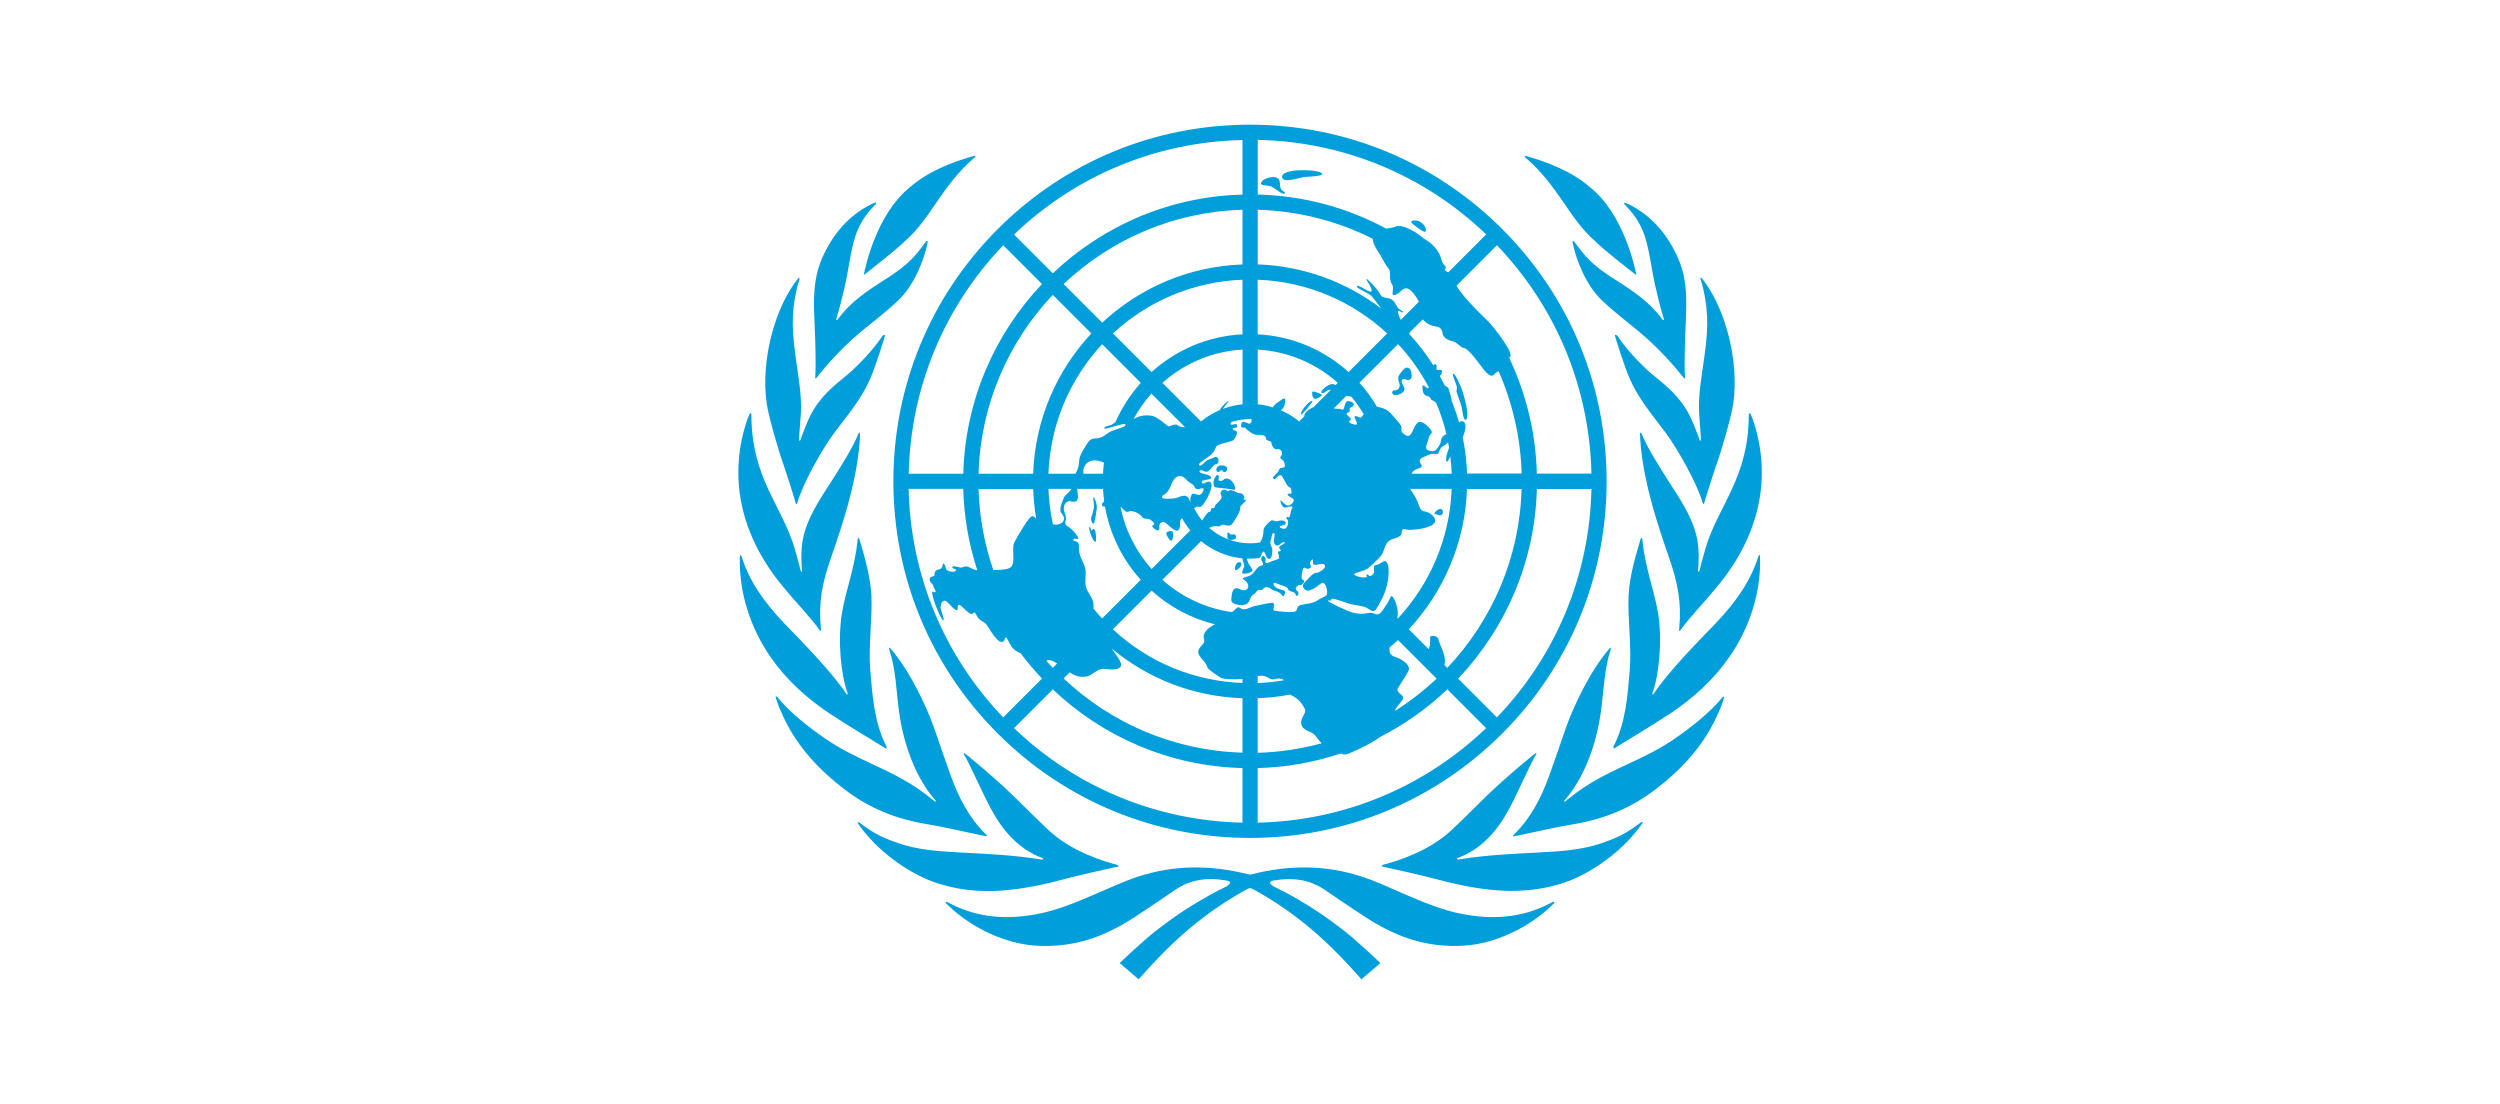 <?xml version="1.0" encoding="UTF-8"?>
<svg id="Layer_1" data-name="Layer 1" xmlns="http://www.w3.org/2000/svg" viewBox="0 0 319.24 140.96">
  <defs>
    <style>
      .cls-1 {
        fill: #009edb;
      }
    </style>
  </defs>
  <path id="emblem" class="cls-1" d="M198.36,115.16c.06-.01.14.05.17.09-2.38,2.44-5.43,4.11-8.36,4.95-2.17.62-4.36.72-6.6.47-3.45-.39-6.49-1.77-9.34-3.64-1.71-1.12-3.4-2.27-5.09-3.42-1.94-1.32-4.08-1.56-6.34-1.2-1.22.13-.3.72-.11.81,3.03,1.48,5.88,3.26,8.54,5.32,1.81,1.33,5.04,4.44,5.04,4.44l-2.42,2.07s-1.84-2.07-2.65-2.87c-5.3-5.52-9.99-7.95-11.03-8.55-.18-.1-.36-.21-.54-.21s-.36.1-.54.21c-1.04.6-5.73,3.03-11.04,8.55-.8.8-2.65,2.87-2.65,2.87l-2.42-2.07s3.23-3.11,5.04-4.44c2.66-2.06,5.51-3.83,8.54-5.32.19-.09,1.11-.68-.11-.81-2.25-.37-4.4-.13-6.34,1.2-1.69,1.15-3.38,2.3-5.09,3.42-2.85,1.88-5.89,3.26-9.34,3.64-2.24.25-4.43.15-6.6-.47-2.93-.83-5.99-2.52-8.37-4.96.03-.03.12-.09.18-.08.2.09.33.15.52.26,3.54,1.82,7.27,2.03,11.1,1.29,2.62-.5,5.05-1.55,7.48-2.59,1.74-.74,3.47-1.56,5.27-2.16,4.66-1.54,9.38-1.52,14.11-.32.08.02.16.03.24.04.08-.01.16-.02.24-.04,4.74-1.2,9.46-1.22,14.11.32,1.8.59,3.52,1.41,5.26,2.16,2.43,1.04,4.87,2.09,7.48,2.59,3.83.74,7.56.53,11.1-1.29.2-.1.32-.17.52-.26ZM209.53,105.02c-2.03,1.56-3.33,2.07-5.01,2.65-2.53.87-5.25,1.04-7.89,1.18-3.49.18-6.85.33-10.29.89-.02,0-.04,0-.05,0-.22.03-.31-.06-.24-.13.01-.01.03-.03.05-.03,3.07-1.12,5.15-3.5,6.72-6.49,1.09-2.07,2.86-6.11,3.36-6.77.01-.01,0-.15-.03-.17-.23.08-3.61,2.95-5.14,4.37-1.9,1.77-3.69,3.65-5.59,5.42-2.97,2.84-7.24,4.08-8.79,4.48-.04,0-.11.03-.12.05-.05.06-.07.11-.08.14,0,.01,0,.02.01.02.02,0,.05.01.07.02,1.2.27,4.67,1.03,6.45,1.5,2.74.73,5.48,1.35,8.31,1.55,3.07.22,6.13-.11,8.98-1.17,3.24-1.21,7.24-4.07,9.53-7.49,0,0,.01-.02,0-.03-.1-.05-.21-.02-.23,0ZM219.98,89c-.09.12-1.8,2.36-5.99,5.23-2.03,1.42-3.92,2.32-6.15,3.35-2.79,1.29-5.19,2.48-7.56,4.44-.15.13-.28.22-.44.34-.08.06-.17-.04-.07-.15.12-.13,3.6-3.7,4.65-11.27.37-2.64.42-5.49,1.27-8.04.02-.08-.02-.17-.05-.21,0,0-.03,0-.03.02-2.56,2.93-4.69,7.49-5.69,10.34-.7,2.02-1.38,4.04-2.11,6.05-.99,2.72-2.28,5.28-4.38,7.36-.03.03-.19.2-.19.2,0,0-.03.05-.03.12,0,0,.01.02.02.02.3-.05.5-.08.69-.12,2.33-.48,4.65-1.04,7-1.43,3.92-.65,7.35-2.05,10.51-4.47,3.17-2.43,5.85-5.27,7.6-8.9.45-.94.88-1.87,1.16-2.9-.06-.02-.15-.02-.22.03ZM224.56,70.99c-1.01,3.21-2.83,5.81-5.48,8.61-2.08,2.15-6.09,6.21-7.94,9.03-.05.08-.19.04-.14-.1.89-2.45,1.27-6.79.74-10.16-.46-2.87-1.71-6-2.02-9.51,0-.02,0-.02,0-.04-.02-.05-.1-.15-.15-.16,0,.01-.03.06-.12.33-.6,2.04-1.36,4.6-1.48,6.97-.15,2.86.39,6.54.15,9.49-.27,3.4-.51,6.77-2.07,9.86,0,.02-.01.03-.02.05-.03.08.05.23.05.23,0,0,.01,0,.02,0,1.25-.8,4.82-2.9,7.17-4.47,2.94-1.96,5.53-4.29,7.56-7.22,2.54-3.66,4.01-8.07,3.93-12.57,0-.15-.01-.42-.03-.45-.03-.01-.17.08-.18.11ZM216.99,72.93s-.05.06-.06.07c-.07.02-.11-.07-.11-.09.11-.91.12-2.03.06-2.89-.24-3.36-2.27-6.15-4.05-8.95-.93-1.46-2.54-4.01-3.22-5.73,0-.02-.14-.1-.18-.08-.02.3.04,1.29.11,1.93.5,4.81,2.03,9.53,3.62,14.1,1.06,3.06,1.59,5.68,1.27,8.91-.03.27-.04.3.07.38,0,0,.01,0,.01,0,1.08-1.57,3.2-3.76,4.5-5.35,1.41-1.72,8.51-9.81,5.01-21.09-.21-.68-.46-1.27-.55-1.4-.05,0-.15.14-.16.18.02,8.11-3.9,11.6-5.54,17.15-.31,1.06-.56,2.04-.77,2.86ZM210.87,47.71c-1.29-1.11-3.2-3.09-4.32-4.82,0-.01-.02-.02-.03-.03-.02-.02-.03-.03-.05-.04-.07-.04-.16-.05-.18-.04-.05,0-.09,0-.09,0,.07.34,1.19,3.92,1.91,5.58,1.04,2.41,2.72,4.42,4.28,6.5.11.15.23.3.34.45,1.57,2.12,4.09,6.63,4.7,8.94.02.07.16.13.16.1.22-.83,1.24-4.03,1.99-6.2.16-.45,1.49-4.8,1.76-6.68.76-5.34-1-12.26-4.11-16.05-.05.02-.1.16-.09.19.06.18.1.31.15.49.07.23.13.47.19.71.81,3.48.54,5.93.14,8.89-.32,2.36-.77,4.69-.65,7.07.02.4.26,3.32.23,3.44-.04.13-.16.03-.17-.04,0-.02-.38-1.09-.76-1.98-.16-.39-.32-.75-.45-1.02-1.25-2.48-2.87-3.77-4.94-5.46ZM207.44,26.1c1,.98,1.78,2.06,2.32,3.34.86,2.02,1.11,5.05,1.67,7.34.34,1.39.55,2.38,1.04,3.96.04.14-.1.2-.17.07-.01-.02-.02-.03-.04-.05-1.61-2.18-3.6-3.54-6.44-5.33-1.69-1.11-2.97-2.11-4.19-3.77-.21-.28-.43-.56-.64-.84-.02-.02-.15-.07-.19-.05,0,.06.02.19.05.35.36,1.83,1.59,5.22,3.69,7.22,1.51,1.44,3.21,2.72,4.82,4.06,2.88,2.41,4.97,5,5.65,5.86.01.01.03.03.03.03,0,0,.13.08.13.04,0-.01,0-.02,0-.03,0,0,0,0,0,0-.04-.42-.05-1.09-.05-1.88,0-1.76.08-4.12.16-5.74.03-.66.05-1.31.05-1.97,0-1.96-.22-3.89-1.05-5.75-1.34-3.01-3.33-5.4-6.3-6.88-.17-.09-.41-.17-.56-.21,0,0-.03.09.02.21,0,.01.01.02.02.03ZM195.12,20.41c1.72,1.53,3.1,3.34,4.4,5.24,1.24,1.82,2.47,3.66,4.15,5.13,1.11,1.12,4.36,3.64,5.17,4.27.01.01.02.02.03.03.03.01.07,0,.07,0,0,0,0-.02,0-.04-.17-.93-1.64-7.76-5.91-11.14-2.3-1.99-5.35-3.2-8.31-4.02-.03.06,0,.2.02.2.14.12.25.21.39.34ZM127.99,113.71c2.83-.2,5.58-.81,8.31-1.55,1.78-.47,5.25-1.23,6.45-1.5.02,0,.05-.01.07-.02.01,0,.02,0,.01-.02,0-.03-.03-.08-.08-.14-.02-.02-.09-.05-.12-.05-1.55-.4-5.82-1.65-8.79-4.48-1.9-1.77-3.69-3.65-5.59-5.42-1.53-1.42-4.91-4.29-5.14-4.37-.03.03-.04.16-.03.17.49.66,2.27,4.7,3.36,6.77,1.57,2.98,3.65,5.36,6.72,6.49.02,0,.04.02.05.03.07.07-.03.17-.24.13-.02,0-.04,0-.05,0-3.44-.56-6.8-.71-10.29-.89-2.64-.14-5.36-.31-7.89-1.18-1.68-.58-2.99-1.09-5.01-2.65-.02-.01-.13-.05-.23,0,0,0,0,.02,0,.03,2.28,3.42,6.28,6.28,9.53,7.49,2.85,1.06,5.91,1.39,8.98,1.17ZM125.32,106.67c.19.04.39.07.69.12,0,0,.02-.01.02-.02,0-.07-.04-.12-.04-.12,0,0-.16-.17-.19-.2-2.09-2.07-3.38-4.63-4.38-7.36-.73-2.01-1.4-4.04-2.11-6.05-.99-2.85-3.13-7.41-5.69-10.34,0,0-.03-.02-.03-.02-.03.04-.08.13-.05.21.86,2.55.91,5.4,1.27,8.04,1.05,7.57,4.53,11.14,4.65,11.27.09.11,0,.21-.07.15-.15-.11-.28-.21-.44-.34-2.37-1.96-4.77-3.14-7.56-4.44-2.23-1.04-4.12-1.94-6.15-3.35-4.19-2.87-5.9-5.11-5.99-5.23-.06-.05-.16-.05-.22-.03.28,1.03.71,1.96,1.16,2.9,1.75,3.63,4.43,6.46,7.6,8.9,3.16,2.43,6.59,3.82,10.51,4.47,2.35.39,4.67.95,7,1.43ZM105.97,91.13c2.35,1.57,5.92,3.67,7.17,4.47,0,0,.02,0,.02,0,0,0,.09-.15.05-.23,0-.02-.01-.03-.02-.05-1.56-3.09-1.79-6.46-2.07-9.86-.24-2.95.3-6.63.15-9.49-.13-2.37-.88-4.93-1.48-6.97-.08-.27-.12-.32-.12-.33-.05,0-.13.11-.15.16,0,.02,0,.02,0,.04-.31,3.51-1.57,6.64-2.02,9.51-.53,3.36-.15,7.7.74,10.16.05.14-.09.18-.14.1-1.85-2.82-5.86-6.88-7.94-9.03-2.66-2.8-4.48-5.4-5.48-8.61,0-.02-.14-.12-.18-.11-.02.03-.03.3-.03.45-.07,4.49,1.4,8.91,3.93,12.57,2.03,2.93,4.63,5.26,7.56,7.22ZM104.74,80.58s0,0,.01,0c.11-.08.1-.11.07-.38-.33-3.23.2-5.86,1.27-8.91,1.59-4.57,3.12-9.28,3.62-14.1.07-.64.13-1.63.11-1.93-.04-.02-.18.07-.18.08-.69,1.72-2.29,4.27-3.22,5.73-1.78,2.8-3.81,5.58-4.05,8.95-.06.85-.05,1.98.06,2.89,0,.02-.03.11-.11.09-.01,0-.05-.02-.06-.07-.21-.82-.46-1.8-.77-2.86-1.64-5.55-5.56-9.03-5.54-17.15-.01-.04-.1-.18-.16-.18-.09.13-.34.72-.55,1.4-3.5,11.28,3.6,19.38,5.01,21.09,1.3,1.59,3.42,3.78,4.5,5.35ZM99.65,58.16c.76,2.17,1.77,5.38,1.99,6.2,0,.03.15-.03.16-.1.61-2.31,3.12-6.82,4.7-8.94.11-.15.23-.3.34-.45,1.57-2.07,3.24-4.09,4.28-6.5.72-1.67,1.84-5.25,1.91-5.58,0-.01-.04-.02-.09,0-.02-.01-.11,0-.18.04-.02,0-.03.02-.05.04,0,0-.02.02-.03.03-1.12,1.73-3.04,3.7-4.32,4.82-2.07,1.69-3.69,2.98-4.94,5.46-.13.26-.29.63-.45,1.02-.38.89-.76,1.96-.76,1.98-.01.07-.13.17-.17.04-.04-.11.21-3.04.23-3.44.12-2.38-.34-4.71-.65-7.07-.4-2.96-.67-5.41.14-8.89.05-.24.12-.47.19-.7.05-.18.09-.31.15-.49,0-.03-.03-.17-.09-.19-3.12,3.78-4.88,10.71-4.11,16.05.27,1.88,1.6,6.23,1.76,6.68ZM104.15,46.41c0,.79-.02,1.46-.05,1.88,0,0,0,0,0,0,0,.01,0,.02,0,.03,0,.05.13-.04.13-.04,0,0,.02-.02.03-.03.68-.86,2.77-3.46,5.65-5.86,1.61-1.33,3.31-2.62,4.82-4.06,2.1-2.01,3.33-5.39,3.69-7.22.03-.16.05-.29.05-.35-.04-.02-.17.03-.19.05-.21.28-.43.56-.64.84-1.22,1.66-2.51,2.66-4.2,3.77-2.84,1.79-4.83,3.15-6.44,5.33-.01.02-.03.03-.04.05-.07.13-.22.07-.17-.07.49-1.58.7-2.57,1.04-3.96.56-2.29.81-5.32,1.67-7.34.54-1.28,1.32-2.37,2.32-3.34.01,0,.02-.02.02-.03.04-.12.02-.21.01-.21-.15.03-.38.12-.56.21-2.97,1.48-4.96,3.87-6.3,6.88-.82,1.86-1.04,3.79-1.05,5.75,0,.66.02,1.32.05,1.97.08,1.62.16,3.98.16,5.74ZM110.3,35.07s.04.02.07,0c.01,0,.02-.02.04-.03.81-.63,4.05-3.15,5.17-4.27,1.69-1.46,2.91-3.31,4.15-5.13,1.29-1.9,2.67-3.71,4.4-5.24.14-.13.25-.21.39-.34.02,0,.05-.14.02-.2-2.96.82-6.02,2.03-8.31,4.02-4.27,3.38-5.74,10.21-5.91,11.14,0,.01,0,.04,0,.04ZM158.46,72.28c.33-.5-.5-.82-.72.05-.2.81.38.45.72-.05ZM167.58,51.21c-.32-.17-1.66,1.46-1.44,1.72.1.11,1.56-1.64,1.44-1.72ZM167.86,50.92c.2.1,1.08-.38.92-.51-.16-.13-1.2-.61-1.22-.32-.03.48.1.72.3.82ZM183.92,64.99c-.42.02-.87.62-.74.63.3.02.53.23.77.18.44-.1.39-.83-.03-.81ZM178.1,49.84c-.36,0-.45.4-.11.58.16.08.65,0,.88-.14.24-.15.52-.34.47-.7-.03-.22-.55-.85-.28-1.09.29-.26.59.14.87.03.35-.14.32-.33.33-.63.01-.41-.15-.95-.63-.95-.35,0-.97.95-1,1.01-.05.1-.15.45,0,.8.21.49.13,1.07-.54,1.09ZM185.98,49.91c-.01.22.62,1.74.69,2.16.06.42.19,1.66.53,1.53.21-.08.19-.84.15-1.14-.14-.87-.31-1.61-.63-2.59-.17-.52-.9-2.21-1.15-2.15-.22.05.36,1.23.45,1.61.06.25-.02.35-.03.57ZM181.82,29.58c.39.15.39-.58-.27-1.12-.66-.54-1.53-.28-1.3-.01.21.24,1.22.99,1.57,1.13ZM163.88,24.42c-.78-.51-.13-1.2-.75-1.67-.44-.33-1.67,0-1.97.39-.53.68.68.46,1.12.65.49.22,1.54,1.12,1.73.94.19-.18-.04-.22-.12-.3ZM168.63,22.03c-1.05-.48-5.02-.46-4.91.57.09.88,2.29.05,2.86,0,.57-.05,2.98-.1,2.05-.58ZM157.03,68.16c-.05-.2-.4-.16-.31.02.09.18-.1.37.07.59.23.25.73.22.98.01.14-.16.05-.45-.06-.51-.19-.09-.64.09-.69-.11ZM155.5,60.27c.33,0,.31-.24.51-.24.19,0,.04.25.37.25s.67-.85-.38-.85c-.86,0-.75.82-.49.84ZM156.87,61.15c-.66-.17-.52.21-.93.25-.67.07-.07-.49-.4-.75-.14-.11-.54.46-.57.82-.02.17-.02.75.26.77.28.02,1.77.19,2.27.3.57.13-.02-1.23-.63-1.39ZM149.55,69.05c.2,0,.35-.72.22-1.07-.13-.35-.78-.09-.84.08-.06.17.41.99.61.99ZM139.95,68.98c.03-.31,0-1.21-.21-1.39-.22-.17-.19.15-.34.14-.12-.01-.11-.43-.26-.43-.15,0,.05.72.21,1.13.16.42.56,1.1.6.55ZM139.72,66.78c.05-.11.38-1.61.33-2.19-.05-.57-.36-1.12-.43-1.08-.1.05.05.4.07.95.03.83-.37,1.52-.37,1.8,0,.26.25.84.41.51ZM114.08,61.46c0-12.18,4.74-23.62,13.33-32.21,8.6-8.6,20.04-13.33,32.21-13.33s23.62,4.74,32.21,13.33c8.6,8.6,13.33,20.04,13.33,32.21s-4.74,23.62-13.33,32.21c-8.6,8.6-20.04,13.33-32.21,13.33s-23.62-4.74-32.21-13.33c-8.6-8.6-13.33-20.04-13.33-32.21ZM128.11,91.6l4.95-4.95c-.97-1.03-1.89-2.11-2.74-3.24-.38-.15-.77-.37-1.04-.7-.42-.53-.64-1.3-.85-1.3-.2,0-.02.49-.47.56-.61.09-1.48-1.43-1.82-1.99-.4-.65-1.05-.66-1.37-1.27-.09-.18-.31-.72-.52-.4-.34.54-1.5-1.19-1.8-1.07-.31.12-.04.48-.21.63-.33.3-1.31-1.33-1.68-1.16-.34.16-.42.37-.44.8-.02.45.54,1.6.34,1.69-.28.13-1.69-3.48-1.38-3.64.17-.09.15.16.34.05.2-.12-.14-.37-.23-.76-.1-.41-.45-.42-.48-.87-.03-.45.61-.3.61-.52,0-.22.05-.47.23-.63.21-.18.71,0,.81-.62.09-.54.36-.04.42.36.07.47,1.25.58,1.31.26.03-.2-.48-.19-.48-.37,0-.34.65-.02,1.1.02.19.02.55-.3.99-.07.48.25.78.37,1.1.42-1.08-3.29-1.7-6.78-1.8-10.4h-6.97c.24,10.97,4.5,21.26,12.07,29.17ZM156.87,51.23c.05.07-.46.53-.71.98.81-.3,1.64-.5,2.51-.58v-6.99c-3.92.23-7.48,1.79-10.23,4.25l4.93,4.93c.57-.47,1.18-.87,1.85-1.2.17-.09.35-.16.52-.24.34-.59,1.08-1.25,1.14-1.15ZM139.64,77.28c0,.14,0,.28-.03.4.36.44.73.88,1.12,1.3l4.94-4.94c-2.33-2.58-3.95-5.8-4.57-9.37-.15.04-.28.02-.36-.12-.1-.17.05-.35.26-.53-.07-.52-.12-1.06-.15-1.59h-3.29c.03.52.24,1.28-.1,1.54-.28.22-.69,0-.94.03-.63.09-.78.85-.61,1.36.11.35.26.62.2.99-.06.35-.25.63.31.92.51.27,1.34,1.32,1.27,1.5-.09.23-.6-.22-.63.2-.02.26.75-.07.71.8-.03.51.1,1.07.25,1.42.3.73.65,1.21.62,2.03-.02.68-.14,1.42.15,2.07.31.66.85,1.19.85,1.97ZM135.53,65.52c-.41-.47.27-1.79.37-2.05.11-.28.72-.63.91-1.04h-2.93c.06,1.53.25,3.04.57,4.51.7.26,2.05-.32,1.09-1.42ZM133.69,84.36s-.05.02-.07.03c.27.3.54.6.81.89l.56-.56c-.52-.33-1.01-.54-1.3-.37ZM145.67,48.88l-4.93-4.93c-4.06,4.38-6.63,10.17-6.86,16.54h3.45c.58-.93.38-1.64.58-2.18.19-.52.49-.99.78-1.45.25-.41.54-.87,1.08-.87,1.13,0,1.41-.59,2.12-.92.71-.33,1.98-.52,1.83-.89-.1-.25-2.63.73-2.69.54-.1-.34.8-.3,1.18-.65.07-.07.15-.11.22-.15.82-1.85,1.92-3.55,3.25-5.04ZM144.78,53.49c.07-.03.13-.06.2-.1.85-.48,1.96-.39,2.43-.19.61.27,1.39.94,1.74,1.22.15.12.23-.1.94-.21.3-.04.37.26.8.32.17.02.31.03.44.02l-4.3-4.29c-.87.98-1.64,2.07-2.27,3.23ZM139.94,58.8c-.55-.06-1.1.17-1.39.65-.21.33-.26.7-.19,1.04h2.49c.02-.47.07-.94.12-1.4-.32-.17-.7-.26-1.03-.29ZM147.05,72.67l4.94-4.94c-.4-.49-.76-1.02-1.06-1.58,0,0,0,0,0,0-.08.09-.14.18-.18.27-.1.22.03.96-.28,1.27-.39.41-1.45-.9-1.79-1.01-.45-.14-.67.36-.65.5.06.38-.02.53-.18.56-.16.03-.99-.53-.62-.67.43-.16-.11-.53-.3-.68-.32-.25-.82-.02-1.05-.34-.25-.35-.72-.6-.87-.65-.1-.03-.58-.23-.9-.07-.25.13-.52-.14-.71-.32-.1-.1-.21-.22-.32-.33.59,3.03,1.99,5.77,3.97,7.98ZM151.99,64.14s0-.09,0-.13c0-.01,0-.02,0-.03,0-.03,0-.07.01-.1,0-.01,0-.03,0-.04,0-.02,0-.04,0-.06,0-.01,0-.02,0-.03,0-.01,0-.03,0-.04,0-.05.02-.09.03-.13h0s.02-.09.03-.12c0-.01,0-.02.01-.04,0-.03.02-.05.03-.08,0-.01,0-.02.01-.04.01-.02.02-.05.03-.07,0,0,0-.02.01-.03.02-.03.03-.06.05-.08.06-.08.15-.1.25-.08.17.02.39.14.6.15.15,0,.3-.04.43-.2.06-.08.11-.16.15-.25.04-.09.07-.17.07-.24,0-.03,0-.06-.02-.09-.04-.07-.14-.1-.33-.03-.04.01-.08.03-.12.04-.08.02-.16.04-.24.04-.04,0-.08,0-.11,0-.11-.02-.21-.06-.28-.16-.02-.03-.04-.07-.06-.12-.02-.06-.05-.11-.08-.15-.12-.18-.3-.27-.49-.38-.09-.06-.19-.12-.28-.2-.05-.04-.09-.08-.13-.13-.03-.04-.07-.08-.1-.11-.01-.01-.03-.03-.04-.04-.02-.02-.04-.04-.07-.07-.02-.02-.03-.03-.05-.04-.02-.02-.04-.03-.06-.05-.02-.02-.04-.03-.06-.05-.02-.01-.03-.02-.05-.03-.02-.02-.05-.03-.07-.04-.02,0-.03-.02-.05-.02-.03-.01-.05-.02-.08-.03-.01,0-.02,0-.04-.01-.03,0-.06-.02-.09-.03,0,0-.01,0-.02,0-.23-.04-.48.02-.71.24,0,0,0,0,0,0-.04.04-.07.08-.11.12,0,0,0,0-.01.01-.04.05-.07.1-.11.15,0,0,0,0,0,.01-.04.06-.07.12-.11.19-.08.14-.15.3-.22.48-.57,1.48-1.22,1.03-1.11,1.56.01.06.17.1.4.12.09,0,.2.01.31.01s.23,0,.35-.01c.12,0,.24-.02.36-.03.06,0,.12-.02.17-.03.03,0,.07-.01.1-.02.03,0,.06-.01.1-.02.03,0,.06-.01.08-.02.04,0,.07-.02.1-.03.02,0,.04-.01.06-.02.05-.02.1-.03.14-.05.08-.03.15-.07.23-.09,0,0,0,0,0,0,.07-.02.15-.04.22-.05.15-.03.28-.03.39.01.08.03.24.09.35.26.09.14.18.37.21.56ZM158.66,42.69v-6.97c-6.37.24-12.16,2.8-16.54,6.86l4.93,4.93c3.11-2.81,7.16-4.59,11.61-4.82ZM158.66,33.76v-6.97c-8.83.24-16.84,3.81-22.84,9.48l4.93,4.93c4.73-4.41,11-7.19,17.91-7.43ZM134.44,37.65c-5.67,6-9.23,14.01-9.48,22.84h6.97c.24-6.91,3.02-13.18,7.43-17.91l-4.93-4.93ZM124.96,62.44c.1,3.62.76,7.09,1.88,10.35.04,0,.08,0,.12,0,.71-.03,1.65-.01,2.1-.35.69-.53.05-2.42.48-3.21.53-.98,1.86-3.29,2.26-3.31.35-.01.34.25.52.29-.21-1.24-.34-2.49-.39-3.76h-6.97ZM158.66,98.08c-9.37-.24-17.87-4.02-24.22-10.05l-4.95,4.95c7.91,7.57,18.2,11.83,29.17,12.07v-6.97ZM158.66,89.16c-6.19-.21-12.01-2.44-16.73-6.37.11.13.2.25.27.37.32.55,1.44,1.68.73,2.13-.59.37-1.57.12-2.12.11-.6,0-1.48.89-2,.98-.66.11-1.04.06-1.65-.19-.15-.06-.34-.18-.56-.34l-.78.78c6,5.67,14.01,9.23,22.84,9.48v-6.97ZM158.66,86.71c-.98.07-2.46.05-2.82-.19-.73-.51-1.6-1-1.7-1.4-.18-.7-1.13-1.22-1.13-1.87,0-.73,1-.96.73-1.7-.21-.59.36-1.32,1.4-1.83-3.06-.75-5.83-2.25-8.09-4.3l-4.94,4.94c4.54,4.22,10.35,6.62,16.55,6.85v-.5ZM160.16,77.39c.74-.12,1.53-.34,2.2-.41.73-.07-.03.97.4,1.01.52.05,2.66.42,2.81-.07.12-.4.15-.58.61-.68.87-.19,1.55-.16,2.28-.72.26-.2.81-.28.97-.58.16-.3-.11-1.72-.64-1.49-.26.11-.57.48-1.12.76-.5.25-.85.36-1.2-.11-.32-.43.19-.77.45-1.06.41-.45.78-.9,1.24-.9.18,0,1.12-.47,1.04-.89-.1-.55-1.2.05-1.45-.18-.18-.16,0-.56-.14-.62-.13-.06-.53.49-.22.79.16.16-.26.59-.74.28-.37-.24-.46,1.09-.43,1.33.03.24.54.18.2.61-.34.44-.46.11-.71.33-.3.26-.37.36,0,.74.29.3-.17.87-.28.34-.07-.36-.82-.25-.96-.65-.15-.42-.75-.37-1.49-.75-.56-.29-.49.56.46.78.81.18.77.28.53.78-.19.41-.15-.32-1.11-.57-.62-.16-.64-.49-1.13-.49-.49,0-.33.47-.85.35-.39-.09-.45.44-.82.59-.44.19-.42.99-.86,1.21-.67.33-2.04.08-1.97-.58.06-.66.09-1.16.48-1.39.34-.2.89.39,1.36.18.49-.22.37-.74.07-1.07-.09-.11-.45-.29-.44-.4,0-.14.71-.2,1.06-.44.35-.24.73-.87.92-1.01.19-.15.57-.19.61-.33.05-.18-.27-.5-.24-.72.03-.22.11-.38.28-.37.17.01.37.5.26.62-.12.13.09.36.32.26.23-.09,1.05-.42,1.29-.48.32-.09-.08-.82.02-.95.1-.12.19.04.32-.09.12-.12-.26-.25-.19-.51.04-.2.9-.43.67-.59-.24-.15-.55.29-.74.37-.43.19-.64-.28-.62-.63,0-.17.24-.78.04-.9-.28-.16-.33.56-.37.7-.07.21-.25.49.06,1.07.17.31.08,1.38-.25,1.5-.35.13-.5-.54-.67-.82-.03-.05-.06-.08-.09-.1,0,0,0,0,0,0-.01,0-.03,0-.04,0h0s-.03.01-.05.02c0,0,0,0-.01.01-.02.02-.03.03-.05.06-.03.04-.07.12-.11.18-.03.05-.08.15-.14.34-.04.12-.12.19-.25.22-.36.04-.72.06-1.09.06-.14,0-.28,0-.42,0,.06.22.12.46.2.61.19.37.56.66.5.93-.06.27-1.19.52-1.28.32-.12-.25.28-.74.25-.96-.06-.41-.26-.65-.24-.93-1.99-.2-3.81-.99-5.28-2.2l-4.94,4.94c2.44,2.17,5.5,3.65,8.88,4.12.48-.29.67-.81,1.05-.53.6.45,1.33-.15,1.8-.23ZM160.6,89.16v6.97c2.82-.08,5.56-.5,8.18-1.22-.54-.46-.79-1.21-1.47-1.44-1.16-.4-1.47-1.11-.84-2.15.34-.56.21-.78-.19-1.37-.48-.72-1.11-1.06-1.56-1.25-1.34.25-2.72.41-4.12.46ZM163.95,86.87c-.23-.25-.69-.26-1.02-.18-1.13.31-.75-.59-2.33-.36v.89c1.14-.04,2.25-.16,3.35-.35ZM189.77,92.98l-4.95-4.95c-2.55,2.42-5.45,4.48-8.61,6.09-1.04.79-2.32,1.36-3.28,1.8-.4.18-.84.42-1.3.42-.15,0-.28-.05-.4-.13-3.35,1.12-6.92,1.77-10.63,1.87v6.97c10.97-.24,21.25-4.5,29.17-12.07ZM180.01,42.56s-.03.06-.06.08c1.15,1.24,2.18,2.59,3.09,4.02.11-.14.19-.26.34-.09.25.28-.26.79.47.66.44-.08.35.48,0,.78.23.41.44.82.65,1.23.26.12.45.26.49.42.12.49.34,1.03.4,1.57.35.88.66,1.78.92,2.7.36-.31.76-.14.81.37.04.51-.12,1.07-.34,1.53.31,1.51.51,3.06.56,4.64h6.97c-.13-4.51-1.14-8.98-2.95-13.08-.14.11-.32.12-.56.42-.35.45-.92-.11-1.24-.5-.58-.72-1.96-2.75-2.58-2.85-.52-.09-.9-.76-1.45-.87-.54-.11-1.22-.42-1.31-.99-.09-.59-.31-.83-.91-.92-.68-.1-1.16-.38-1.64-.89l-1.67,1.67s.02.07.02.09ZM184.44,84.9l.38.38c5.67-6,9.24-14.01,9.48-22.84h-6.97c-.24,6.91-3.02,13.18-7.43,17.92l2.52,2.52s.03-.07.05-.1c.21-.44.12-1.02.15-1.42.02-.26.98-.2,1.05.24.06.37.25.64.58,1.55.24.66.35,1.26.19,1.77ZM179.15,89.25c-.18.44-1.12,1.24-.96,1.5,1.88-1.2,3.64-2.57,5.26-4.09l-4.93-4.93c-.34.32-.7.63-1.06.93-.09.56,0,1.01.69,1.22.75.23,2,.99,1.73,1.73-.3.66-1.03,1.65-1.38,2.3-.3.56.87.8.65,1.33ZM180.3,60.4s-.03.06-.05.09h5.13c-.03-.74-.09-1.47-.18-2.2-.04.08-.09.15-.12.23-.38.8-.44.32-.41-.03.04-.44.21-.86.37-1.31-.04-.24-.08-.47-.13-.71-.15.22-.38.37-.72.55-.23.12-.44.65-.52.85-.1.25-.66-.06-1.13.17-.81.39-1.65.45-1.05,1.29.38.54-.91.39-1.18,1.07ZM178.52,43.95l-4.93,4.93c.85.94,1.6,1.97,2.25,3.06.58.09,1.37.32,1.88.98.36.47,1.4,1.4,1.24,1.81-.1.26.12.57.36.74.36.25.62.25.82,0,.36-.46.42-1.09.9-1.49.59-.49,1.8.92,1.8,1.18,0,.26-.31.32-.4.77-.12.62-.66,1.37-.05,1.58.89.3,1-.05,1.43-.67.2-.29.15-.75.37-1.04.13-.18.33-.26.51-.37-.33-1.38-.77-2.72-1.32-4.01-.13-.13-.28-.23-.47-.3-.32-.1-.14-.39-.56-.52-.48-.15-.66-.29-.71-1.13-.04-.68.57.22.72.1.03-.03.06-.07.09-.11-1.06-2.01-2.38-3.87-3.92-5.52ZM172.54,50.64c-.23,0-.43-.05-.6-.11l-1.63,1.63c.31.08.66-.03,1.05.14.43.19.22-1.21.89-1.08.68.13.85.56.29.78-.45.15.11.52-.43.7-.49.17.4.61.39.8,0,.27-.68.37.33.68,1,.31,0-.84.16-1,.19-.2.72.31.87.09.05-.08.15-.23.28-.39-.47-.78-1-1.53-1.58-2.23ZM170,76.52c.01.34-.33.07-.44.19-.1.11,2.74,1.45,3.19,1.52.31.05.89.27,1.92.06.69-.14.88.18,1.2.17.46-.02.76-.64,1.02-1.02.71-1.01.57-1.14.76-1.3.24-.2.93,1.34.84,2.32-.02.16-.03.3-.05.44l.07.07c4.06-4.38,6.63-10.17,6.86-16.54h-5.3c.18.3.5.69.83,1.38.27.55.43,1.43.88,1.47.73.07,1.47.67,1.49,1.17.04,1.06-3.23,1.31-3.66,1.18-.36-.11-.6-.14-.63.43-.03.64-1.18.65-1.64,1.03-.51.43-.57,1.22-.91,1.77-.21.33-1.41,1.47-1.74,1.7-.79.55-2.27.58-1.59.94.48.26,1.58.35,1.44.09-.16-.29.08-.32.27-.08.14.18.66-.17.65-.51-.01-.31-.08-.82.21-.84.47-.03.97-.55,1.2-.51.27.05.63.65.36,2.45-.27,1.8-1.13,3.06-1.47,3.63-.37.61-.74.14-1.24-.11-.63-.33-1.59-.31-2.25-.53-.35-.11-2.28-.85-2.27-.58ZM203.22,62.44h-6.97c-.25,9.37-4.03,17.87-10.05,24.22l4.95,4.95c7.58-7.91,11.83-18.2,12.07-29.17ZM191.15,31.32l-5.16,5.16c.47.82,1.36,1.86,2.61,3.14.51.52,1.06,1.04,1.52,1.5.44.44,3.26,3.95,2.71,4.45-.04.04-.08.07-.12.11,2.19,4.6,3.41,9.67,3.54,14.8h6.97c-.24-10.97-4.5-21.25-12.07-29.17ZM160.6,24.84c5.82.15,11.42,1.65,16.42,4.36.47-.07.93-.13,1.24-.28.62-.29,1.84.37,2.43.71.54.31.95.77,1.54,1.1.6.34,1.57,1.31,1.79,2.29.21.98.84.91.53,1.31-.16.2.08.27.38.45l4.85-4.85c-7.91-7.58-18.2-11.83-29.17-12.07v6.97ZM160.6,33.76c5.92.21,11.36,2.28,15.78,5.64-.5-.66-1-1.34-1.24-1.59-.43-.45-2.03-1.01-1.87-1.27.16-.26,1.58.87,1.83.68.3-.24-.71-1.55-.64-1.6.1-.07,1.31,1.09,1.9,2.13.25.37.9.18,1.41.54.45.31.48.82.86,1.14.06.05.86.51.4.46-.13-.02-.34-.3-.49-.16-.1.09.06.58.33,1.12l2.32-2.32c-.34-.68-1-1.58-1.46-1.69-.48-.12-.77.28-1.1.56-.33.27-.74.36-.79.18-.06-.21.07-.71.04-.93-.03-.27-.24-.48-.31-.73-.17-.61.08-1.28-.29-1.68-.4-.44-.68-1.11-.99-1.62-.35-.55-.97-1.41-1-2.13-4.51-2.28-9.5-3.55-14.68-3.7v6.97ZM160.6,42.69c4.45.23,8.5,2.01,11.61,4.82l4.93-4.93c-4.38-4.06-10.17-6.63-16.54-6.86v6.97ZM160.6,51.62c.66.07,1.32.2,1.95.4.17-.41.58-.61.92-.84.4-.27.7-.58.64.16-.05.52-.27.84-.54,1.05.68.3,1.33.67,1.94,1.12.13.1.26.2.39.31l.67-.67s-.01-.05-.01-.07c.01-.38.56-.83,1.2-1.11l2.17-2.17s-.1-.02-.16-.03c-.29-.04-.71.57-.99.4-.32-.19.96-1.32,1.53-1.1.08.03.16.06.25.1l.28-.28c-2.75-2.46-6.31-4.02-10.23-4.25v6.99ZM159.63,53.52c-.82,0-1.61.12-2.37.36-.1.11-.18.2-.12.28.19.28.78-.31.85.23.06.39-.65.1-.58.39.05.23.54.14.55.45.01.29-.3.87-.53,1.02-.31.2-1.98.42-2.14.81-.14.34-.29.65-.55.92-.28.3-1.62,1.1-1.63,1.3,0,.49.64-.13.82-.33.29-.3.68-.3,1.11-.55.59-.34.82.84.19.89-.4.03-.73,1.14-1.35.93-.16-.05-.6-.33-.7-.05-.1.3.92.35,1.25.56.82.54-.62.5-.85.65-.23.15-.12.46.2.33.3-.12.71-.44.9.07.25.69-1.14,3.22-1.54,2.95-.22-.14-.45.06-.66.15.28.57.63,1.11,1.03,1.59.27-.45.71-1.09.89-1.1.26,0,.17-.21.27-.39.12-.22.43.01.45-.29.02-.3.79-.73.88-1.17.05-.24-.24-.47-.12-.67.14-.24.25-.28.4-.33.15-.05.52.31.63.15.11-.16.65-.04,1.07.23.19.12.56-.02.78.3.31.44-.02.48.04.58.05.1.19-.05.27.03.18.17-.81.75-.7,1.06.11.31-.84,1.87-1.1,2.11-.36.33-.95-.04-1.18.03-.25.07-.3.29-.69.19-.3-.07-.66.05-.99.21,1.4,1.23,3.23,1.97,5.23,1.97.43,0,.85-.04,1.26-.11.26-.33.36-.74.42-1.15.03-.23,0-.52.11-.72.1-.17.75-.97,1.01-.96.23,0,.38.21.71.11.63-.2,1.03-.03,1.03.24,0,.38-.8.27-.77.49.02.15.61.38.8.16.36-.4.31-.94.21-1.05-.25-.32-.24-.45.13-.33.23.08.22-.81.44-1.15.29-.46-.54-.14-.89-.09-.33.05-.6-.65-.61-.9,0-.18.62.62.94.64.36.02.78-.4.78-.7,0-.3-.68-.35-.79-.72-.06-.2.56,0,.51-.2-.04-.17.06-.6-.33-.76-.39-.17-.74-1.41-1.05-1.49-.28-.07-.51.3-.67.44-.17.14-.44-.1-.3-.23.2-.19.66-.58.76-.9.16-.53.84.03.72-.71-.13-.8-.81-.64-.49-1.03.32-.39.08-1.02-.57-.9-.3.06-.62-.44-.65-.86-.02-.23-.69-.2-.67-.45.05-.51-.71-.56-1.17-.52-.46.03-1.36-.68-1.46-.86-.1-.18-.74.16-.53-.53.21-.67.85.12,1.11-.07.29-.21.2-.42.15-.58-.05,0-.1,0-.15,0ZM129.49,29.95l4.95,4.95c6.35-6.03,14.85-9.81,24.22-10.05v-6.97c-10.97.24-21.26,4.5-29.17,12.07ZM116.04,60.49h6.97c.24-9.37,4.03-17.87,10.05-24.22l-4.95-4.95c-7.57,7.91-11.83,18.2-12.07,29.17Z"/>
</svg>